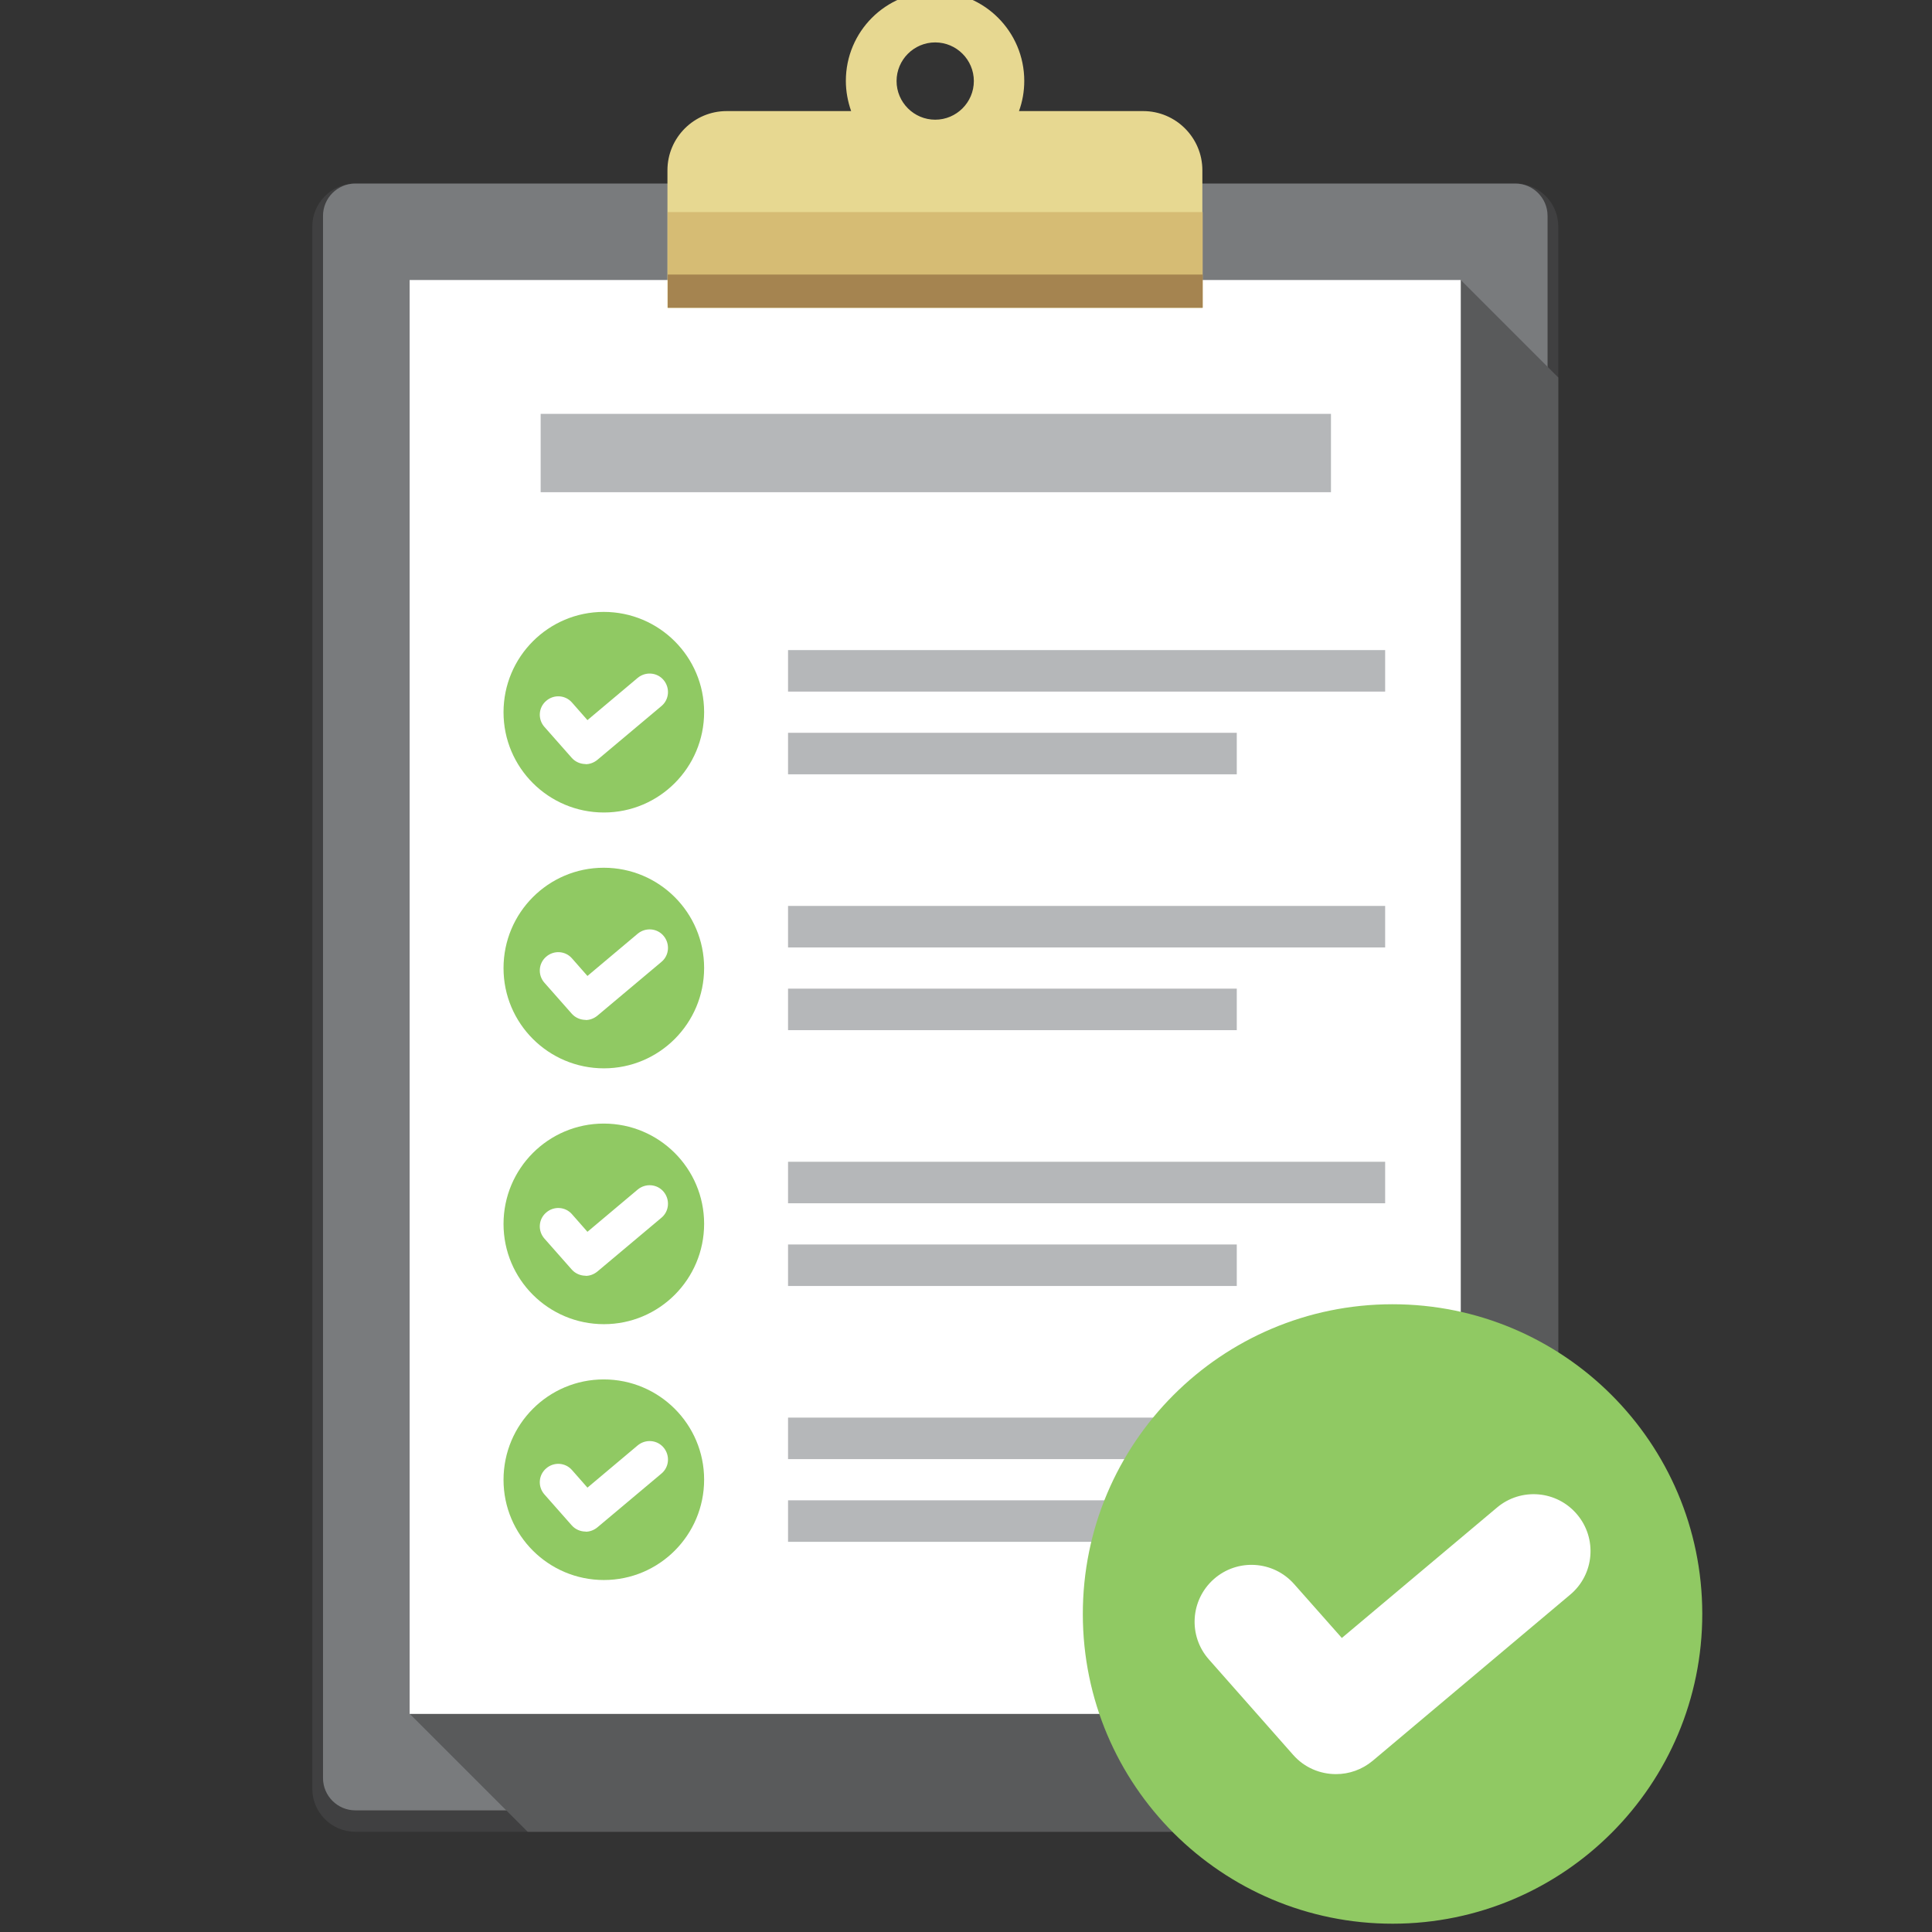 <?xml version="1.0" encoding="UTF-8"?>
<svg id="Layer_1" data-name="Layer 1" xmlns="http://www.w3.org/2000/svg" viewBox="0 0 128 128"><rect x="0" y="0" width="128" height="128" fill="#333333" stroke="none"/>
  <defs>
    <style>
      .cls-1 {
        fill: #595a5b;
      }

      .cls-1, .cls-2, .cls-3, .cls-4, .cls-5, .cls-6, .cls-7, .cls-8, .cls-9, .cls-10 {
        stroke-width: 0px;
      }

      .cls-2 {
        fill: #404041;
      }

      .cls-3 {
        fill: #f2f3f4;
      }

      .cls-4 {
        fill: #797b7d;
      }

      .cls-5 {
        fill: #b5b7b9;
      }

      .cls-6 {
        fill: #90c963;
      }

      .cls-7 {
        fill: #a58450;
      }

      .cls-8 {
        fill: #fff;
      }

      .cls-9 {
        fill: #d6bc74;
      }

      .cls-10 {
        fill: #e7d891;
      }
    </style>
  </defs>
  <g>
    <g>
      <path class="cls-2" d="M103.24,15.01v103.5c0,1.57-1.28,2.85-2.85,2.85H23.54c-1.57,0-2.85-1.28-2.85-2.85V15.01c0-1.53,1.22-2.79,2.73-2.85.04,0,.08,0,.12,0h76.85s.08,0,.12,0c1.52.06,2.73,1.31,2.73,2.85Z"/>
      <path class="cls-4" d="M23.54,12.16h76.85c1.18,0,2.14.96,2.14,2.14v103.5c0,1.18-.96,2.14-2.14,2.14H23.54c-1.18,0-2.14-.96-2.14-2.14V14.3c0-1.18.96-2.14,2.14-2.14Z"/>
    </g>
    <path class="cls-1" d="M103.24,25v93.51c0,1.57-1.28,2.85-2.85,2.85H34.96l-7.81-7.81L96.78,18.55l6.46,6.46Z"/>
    <g>
      <polygon class="cls-8" points="96.78 18.55 27.14 18.55 27.14 113.55 85.78 113.55 96.78 102.54 96.78 18.55"/>
      <polygon class="cls-3" points="85.78 113.55 96.78 102.54 85.78 102.54 85.78 113.55"/>
    </g>
    <g>
      <path class="cls-10" d="M75.76,7.36h-8.25c.23-.63.35-1.3.35-2,0-3.26-2.64-5.91-5.91-5.91s-5.91,2.64-5.91,5.91c0,.7.13,1.37.35,2h-8.25c-2.16,0-3.92,1.76-3.92,3.92v9.11h35.44v-9.11c0-2.16-1.76-3.92-3.92-3.92ZM61.96,7.93c-1.41,0-2.56-1.15-2.56-2.56s1.15-2.56,2.56-2.56,2.56,1.15,2.56,2.56-1.15,2.56-2.56,2.56Z"/>
      <path class="cls-9" d="M44.24,14.05v6.34h35.44v-6.34h-35.44Z"/>
      <path class="cls-7" d="M44.24,18.19v2.2h35.44v-2.2h-35.44Z"/>
    </g>
    <g>
      <g>
        <g>
          <g>
            <path class="cls-6" d="M46.65,47.18c0,3.67-2.97,6.65-6.64,6.65-3.67,0-6.65-2.97-6.65-6.64,0-3.67,2.97-6.65,6.64-6.65,3.67,0,6.65,2.97,6.65,6.64Z"/>
            <path class="cls-8" d="M38.8,50.62c-.34,0-.68-.14-.92-.41l-1.81-2.05c-.45-.51-.4-1.28.11-1.72.51-.45,1.28-.4,1.72.11l1.02,1.16,3.33-2.8c.52-.43,1.29-.37,1.72.15.43.52.37,1.29-.15,1.72l-4.24,3.56c-.23.19-.51.29-.78.29Z"/>
          </g>
          <g>
            <rect class="cls-5" x="52.21" y="43.07" width="39.56" height="2.75"/>
            <rect class="cls-5" x="52.21" y="48.55" width="29.73" height="2.75"/>
          </g>
        </g>
        <g>
          <g>
            <path class="cls-6" d="M46.65,64.13c0,3.67-2.97,6.65-6.64,6.65-3.67,0-6.65-2.97-6.65-6.64,0-3.67,2.97-6.65,6.64-6.65,3.67,0,6.65,2.97,6.65,6.64Z"/>
            <path class="cls-8" d="M38.8,67.57c-.34,0-.68-.14-.92-.41l-1.81-2.05c-.45-.51-.4-1.28.11-1.72.51-.45,1.28-.4,1.72.11l1.02,1.16,3.33-2.8c.52-.43,1.29-.37,1.72.15.43.52.37,1.29-.15,1.72l-4.24,3.56c-.23.19-.51.29-.78.29Z"/>
          </g>
          <g>
            <rect class="cls-5" x="52.21" y="60.02" width="39.56" height="2.75"/>
            <rect class="cls-5" x="52.21" y="65.5" width="29.73" height="2.75"/>
          </g>
        </g>
        <g>
          <g>
            <path class="cls-6" d="M46.65,81.08c0,3.67-2.97,6.65-6.64,6.65-3.67,0-6.65-2.97-6.65-6.64,0-3.67,2.97-6.65,6.64-6.65,3.67,0,6.65,2.97,6.65,6.64Z"/>
            <path class="cls-8" d="M38.8,84.52c-.34,0-.68-.14-.92-.41l-1.81-2.05c-.45-.51-.4-1.28.11-1.72.51-.45,1.28-.4,1.72.11l1.02,1.16,3.33-2.8c.52-.43,1.29-.37,1.72.15.43.52.37,1.29-.15,1.72l-4.24,3.56c-.23.19-.51.29-.78.29Z"/>
          </g>
          <g>
            <rect class="cls-5" x="52.21" y="76.97" width="39.56" height="2.75"/>
            <rect class="cls-5" x="52.21" y="82.45" width="29.73" height="2.75"/>
          </g>
        </g>
        <g>
          <g>
            <path class="cls-6" d="M46.65,98.03c0,3.67-2.97,6.65-6.64,6.65-3.67,0-6.65-2.97-6.65-6.64,0-3.67,2.97-6.65,6.64-6.65,3.67,0,6.65,2.97,6.65,6.64Z"/>
            <path class="cls-8" d="M38.8,101.47c-.34,0-.68-.14-.92-.41l-1.81-2.05c-.45-.51-.4-1.28.11-1.72.51-.45,1.28-.4,1.72.11l1.02,1.16,3.33-2.8c.52-.43,1.29-.37,1.72.15.43.52.37,1.29-.15,1.72l-4.24,3.56c-.23.19-.51.29-.78.29Z"/>
          </g>
          <g>
            <rect class="cls-5" x="52.21" y="93.92" width="39.56" height="2.75"/>
            <rect class="cls-5" x="52.21" y="99.4" width="29.73" height="2.75"/>
          </g>
        </g>
      </g>
      <rect class="cls-5" x="35.82" y="27.42" width="52.36" height="5.19"/>
    </g>
  </g>
  <g>
    <path class="cls-6" d="M112.78,106.91c.01,11.33-9.17,20.53-20.5,20.54-11.33.01-20.53-9.17-20.54-20.5-.01-11.33,9.17-20.53,20.5-20.54,11.33-.01,20.53,9.17,20.54,20.5Z"/>
    <path class="cls-8" d="M88.51,117.54c-1.05,0-2.09-.43-2.83-1.27l-5.59-6.33c-1.38-1.56-1.23-3.94.33-5.32,1.56-1.38,3.94-1.23,5.32.33l3.16,3.57,10.28-8.64c1.59-1.34,3.97-1.14,5.31.46,1.34,1.59,1.14,3.97-.46,5.31l-13.09,11.01c-.71.59-1.57.88-2.42.88Z"/>
  </g>
</svg>